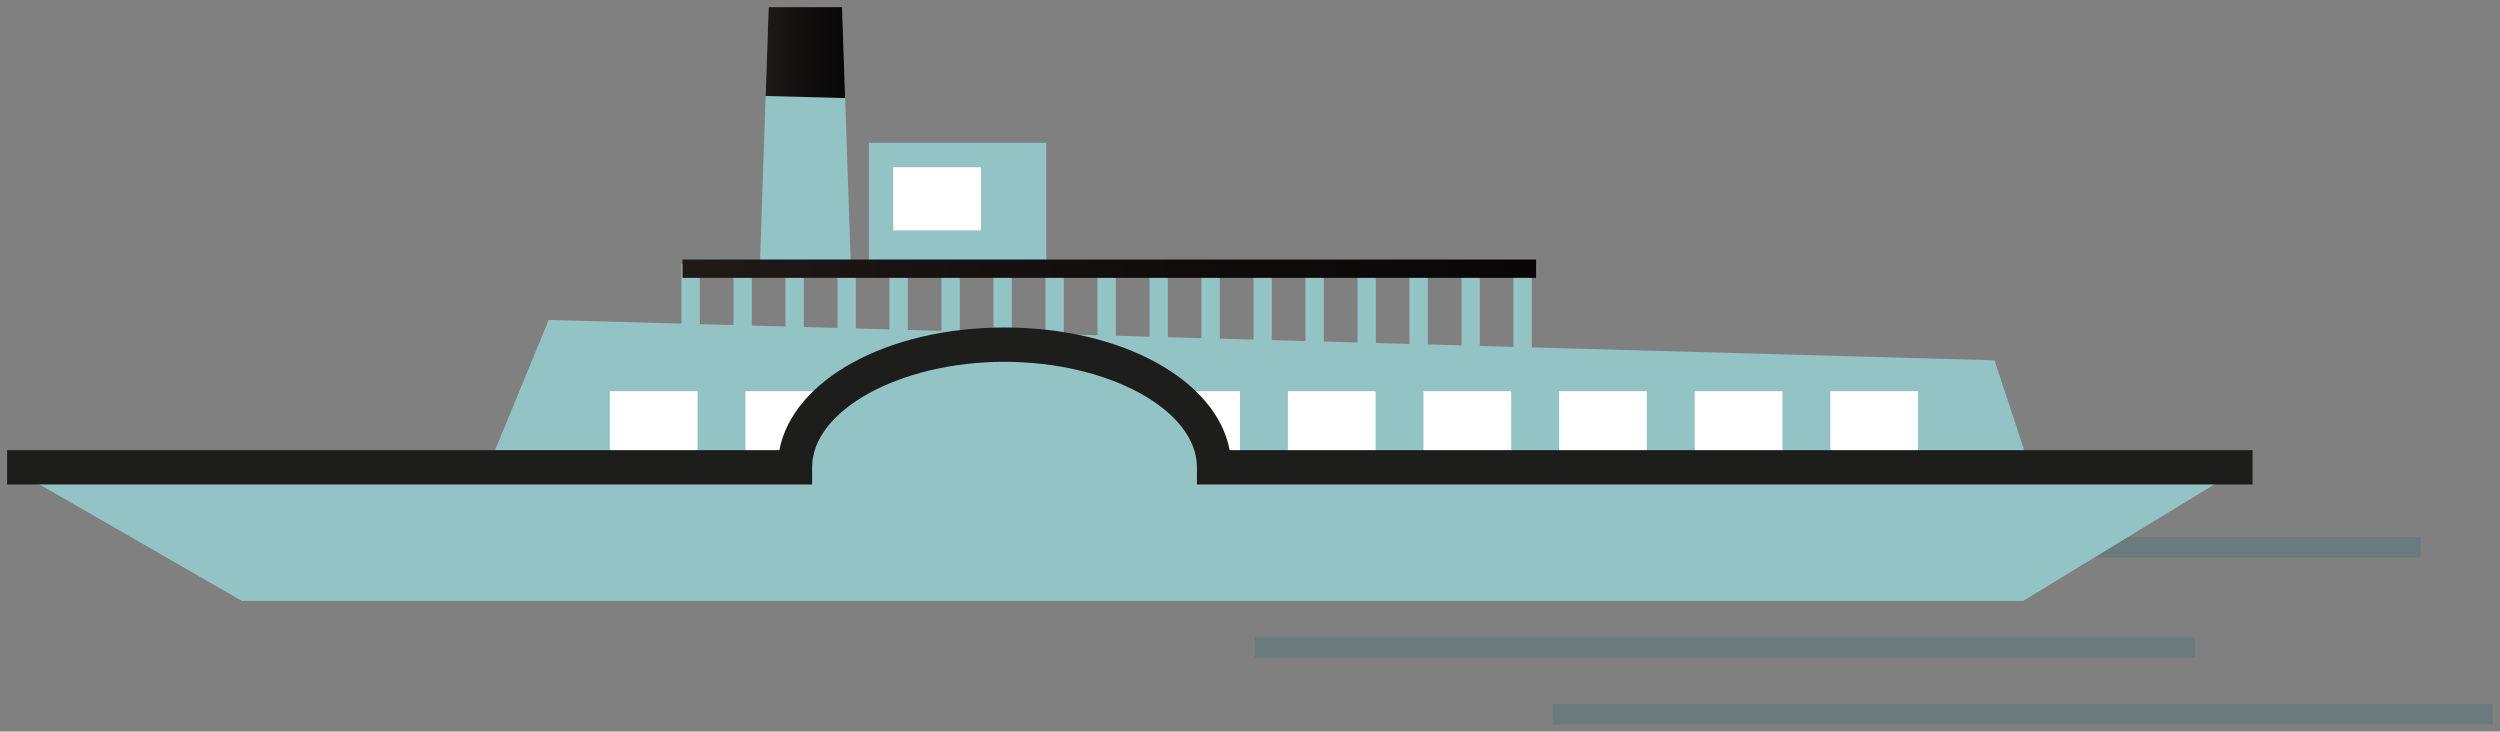 <?xml version="1.0" encoding="iso-8859-1"?>
<!-- Generator: Adobe Illustrator 17.1.0, SVG Export Plug-In . SVG Version: 6.00 Build 0)  -->
<!DOCTYPE svg PUBLIC "-//W3C//DTD SVG 1.1//EN" "http://www.w3.org/Graphics/SVG/1.1/DTD/svg11.dtd">
<svg version="1.1" id="Calque_1" xmlns="http://www.w3.org/2000/svg" xmlns:xlink="http://www.w3.org/1999/xlink" x="0px" y="0px"
	 width="704px" height="206px" viewBox="0 0 704 206" style="enable-background:new 0 0 704 206;" xml:space="preserve">
<rect x="0" y="0" width="704" height="206" fill="#808080" stroke="none"/>
<g>
	<rect x="336.548" y="130.687" style="opacity:0.2;fill:#126971;" width="264.783" height="5.747"/>
	<polygon style="fill:#93C3C5;" points="239.707,78.102 213.868,78.102 216.452,2 237.123,2 	"/>
	<rect x="244.668" y="40.214" style="fill:#93C3C5;" width="49.959" height="35.545"/>
	<rect x="251.558" y="47.094" style="fill:#FFFFFF;" width="24.693" height="17.774"/>
	<linearGradient id="SVGID_1_" gradientUnits="userSpaceOnUse" x1="215.602" y1="14.802" x2="237.991" y2="14.802">
		<stop  offset="0" style="stop-color:#201A17"/>
		<stop  offset="0.537" style="stop-color:#100D0C"/>
		<stop  offset="0.997" style="stop-color:#080607"/>
	</linearGradient>
	<polyline style="fill:url(#SVGID_1_);" points="215.602,27.031 216.452,2 237.123,2 237.991,27.604 	"/>
	<rect x="353.318" y="179.479" style="opacity:0.2;fill:#126971;" width="264.784" height="5.747"/>
	<rect x="437.216" y="198.253" style="opacity:0.2;fill:#126971;" width="264.784" height="5.747"/>
	<rect x="492.455" y="151.264" style="opacity:0.2;fill:#126971;" width="189.195" height="5.747"/>
	<g>
		<rect x="191.902" y="74.376" style="fill:#93C3C5;" width="5.167" height="33.538"/>
		<rect x="206.544" y="74.376" style="fill:#93C3C5;" width="5.167" height="33.538"/>
		<rect x="221.186" y="74.376" style="fill:#93C3C5;" width="5.169" height="33.538"/>
		<rect x="235.83" y="74.376" style="fill:#93C3C5;" width="5.169" height="33.538"/>
		<rect x="250.473" y="74.376" style="fill:#93C3C5;" width="5.168" height="33.538"/>
		<rect x="265.115" y="74.376" style="fill:#93C3C5;" width="5.169" height="33.538"/>
		<rect x="279.76" y="74.376" style="fill:#93C3C5;" width="5.169" height="33.538"/>
		<rect x="294.402" y="74.376" style="fill:#93C3C5;" width="5.17" height="33.538"/>
		<rect x="309.047" y="74.376" style="fill:#93C3C5;" width="5.166" height="33.538"/>
		<rect x="323.691" y="74.376" style="fill:#93C3C5;" width="5.168" height="33.538"/>
		<rect x="338.333" y="74.376" style="fill:#93C3C5;" width="5.169" height="33.538"/>
		<rect x="352.976" y="74.376" style="fill:#93C3C5;" width="5.168" height="33.538"/>
		<rect x="367.62" y="74.376" style="fill:#93C3C5;" width="5.168" height="33.538"/>
		<rect x="382.263" y="74.376" style="fill:#93C3C5;" width="5.168" height="33.538"/>
		<rect x="396.906" y="74.376" style="fill:#93C3C5;" width="5.168" height="33.538"/>
		<rect x="411.549" y="74.376" style="fill:#93C3C5;" width="5.168" height="33.538"/>
		<rect x="426.192" y="74.376" style="fill:#93C3C5;" width="5.168" height="33.538"/>
		<linearGradient id="SVGID_2_" gradientUnits="userSpaceOnUse" x1="192.193" y1="75.664" x2="432.559" y2="75.664">
			<stop  offset="0" style="stop-color:#201A17"/>
			<stop  offset="0.537" style="stop-color:#100D0C"/>
			<stop  offset="0.997" style="stop-color:#080607"/>
		</linearGradient>
		<rect x="192.193" y="73.084" style="fill:url(#SVGID_2_);" width="240.366" height="5.16"/>
	</g>
	<polygon style="fill:#93C3C5;" points="8.654,135.001 68.085,169.208 569.738,169.208 634.339,129.842 8.294,129.842 	"/>
	<polygon style="fill:#93C3C5;" points="571.032,129.842 138.146,129.842 154.512,90.093 561.652,101.464 	"/>
	<rect x="171.74" y="110.158" style="fill:#FFFFFF;" width="24.692" height="17.773"/>
	<rect x="209.926" y="110.158" style="fill:#FFFFFF;" width="24.693" height="17.773"/>
	<rect x="248.114" y="110.158" style="fill:#FFFFFF;" width="24.693" height="17.773"/>
	<rect x="286.3" y="110.158" style="fill:#FFFFFF;" width="24.693" height="17.773"/>
	<rect x="324.488" y="110.158" style="fill:#FFFFFF;" width="24.692" height="17.773"/>
	<rect x="362.674" y="110.158" style="fill:#FFFFFF;" width="24.693" height="17.773"/>
	<rect x="400.861" y="110.158" style="fill:#FFFFFF;" width="24.692" height="17.773"/>
	<rect x="439.049" y="110.158" style="fill:#FFFFFF;" width="24.692" height="17.773"/>
	<rect x="477.234" y="110.158" style="fill:#FFFFFF;" width="24.693" height="17.773"/>
	<rect x="515.422" y="110.158" style="fill:#FFFFFF;" width="24.692" height="17.773"/>
	<ellipse style="fill:#93C3C5;" cx="283.142" cy="133.519" rx="58.573" ry="34.542"/>
	<path style="fill:#1D1E1C;" d="M634.322,136.426H337.056v-4.833c0-16.103-24.812-29.707-54.183-29.707
		s-54.184,13.604-54.184,29.707v4.833H2v-9.666h217.464c3.751-19.718,30.255-34.54,63.409-34.54s59.658,14.822,63.409,34.54h288.04
		V136.426z"/>
</g>
</svg>
